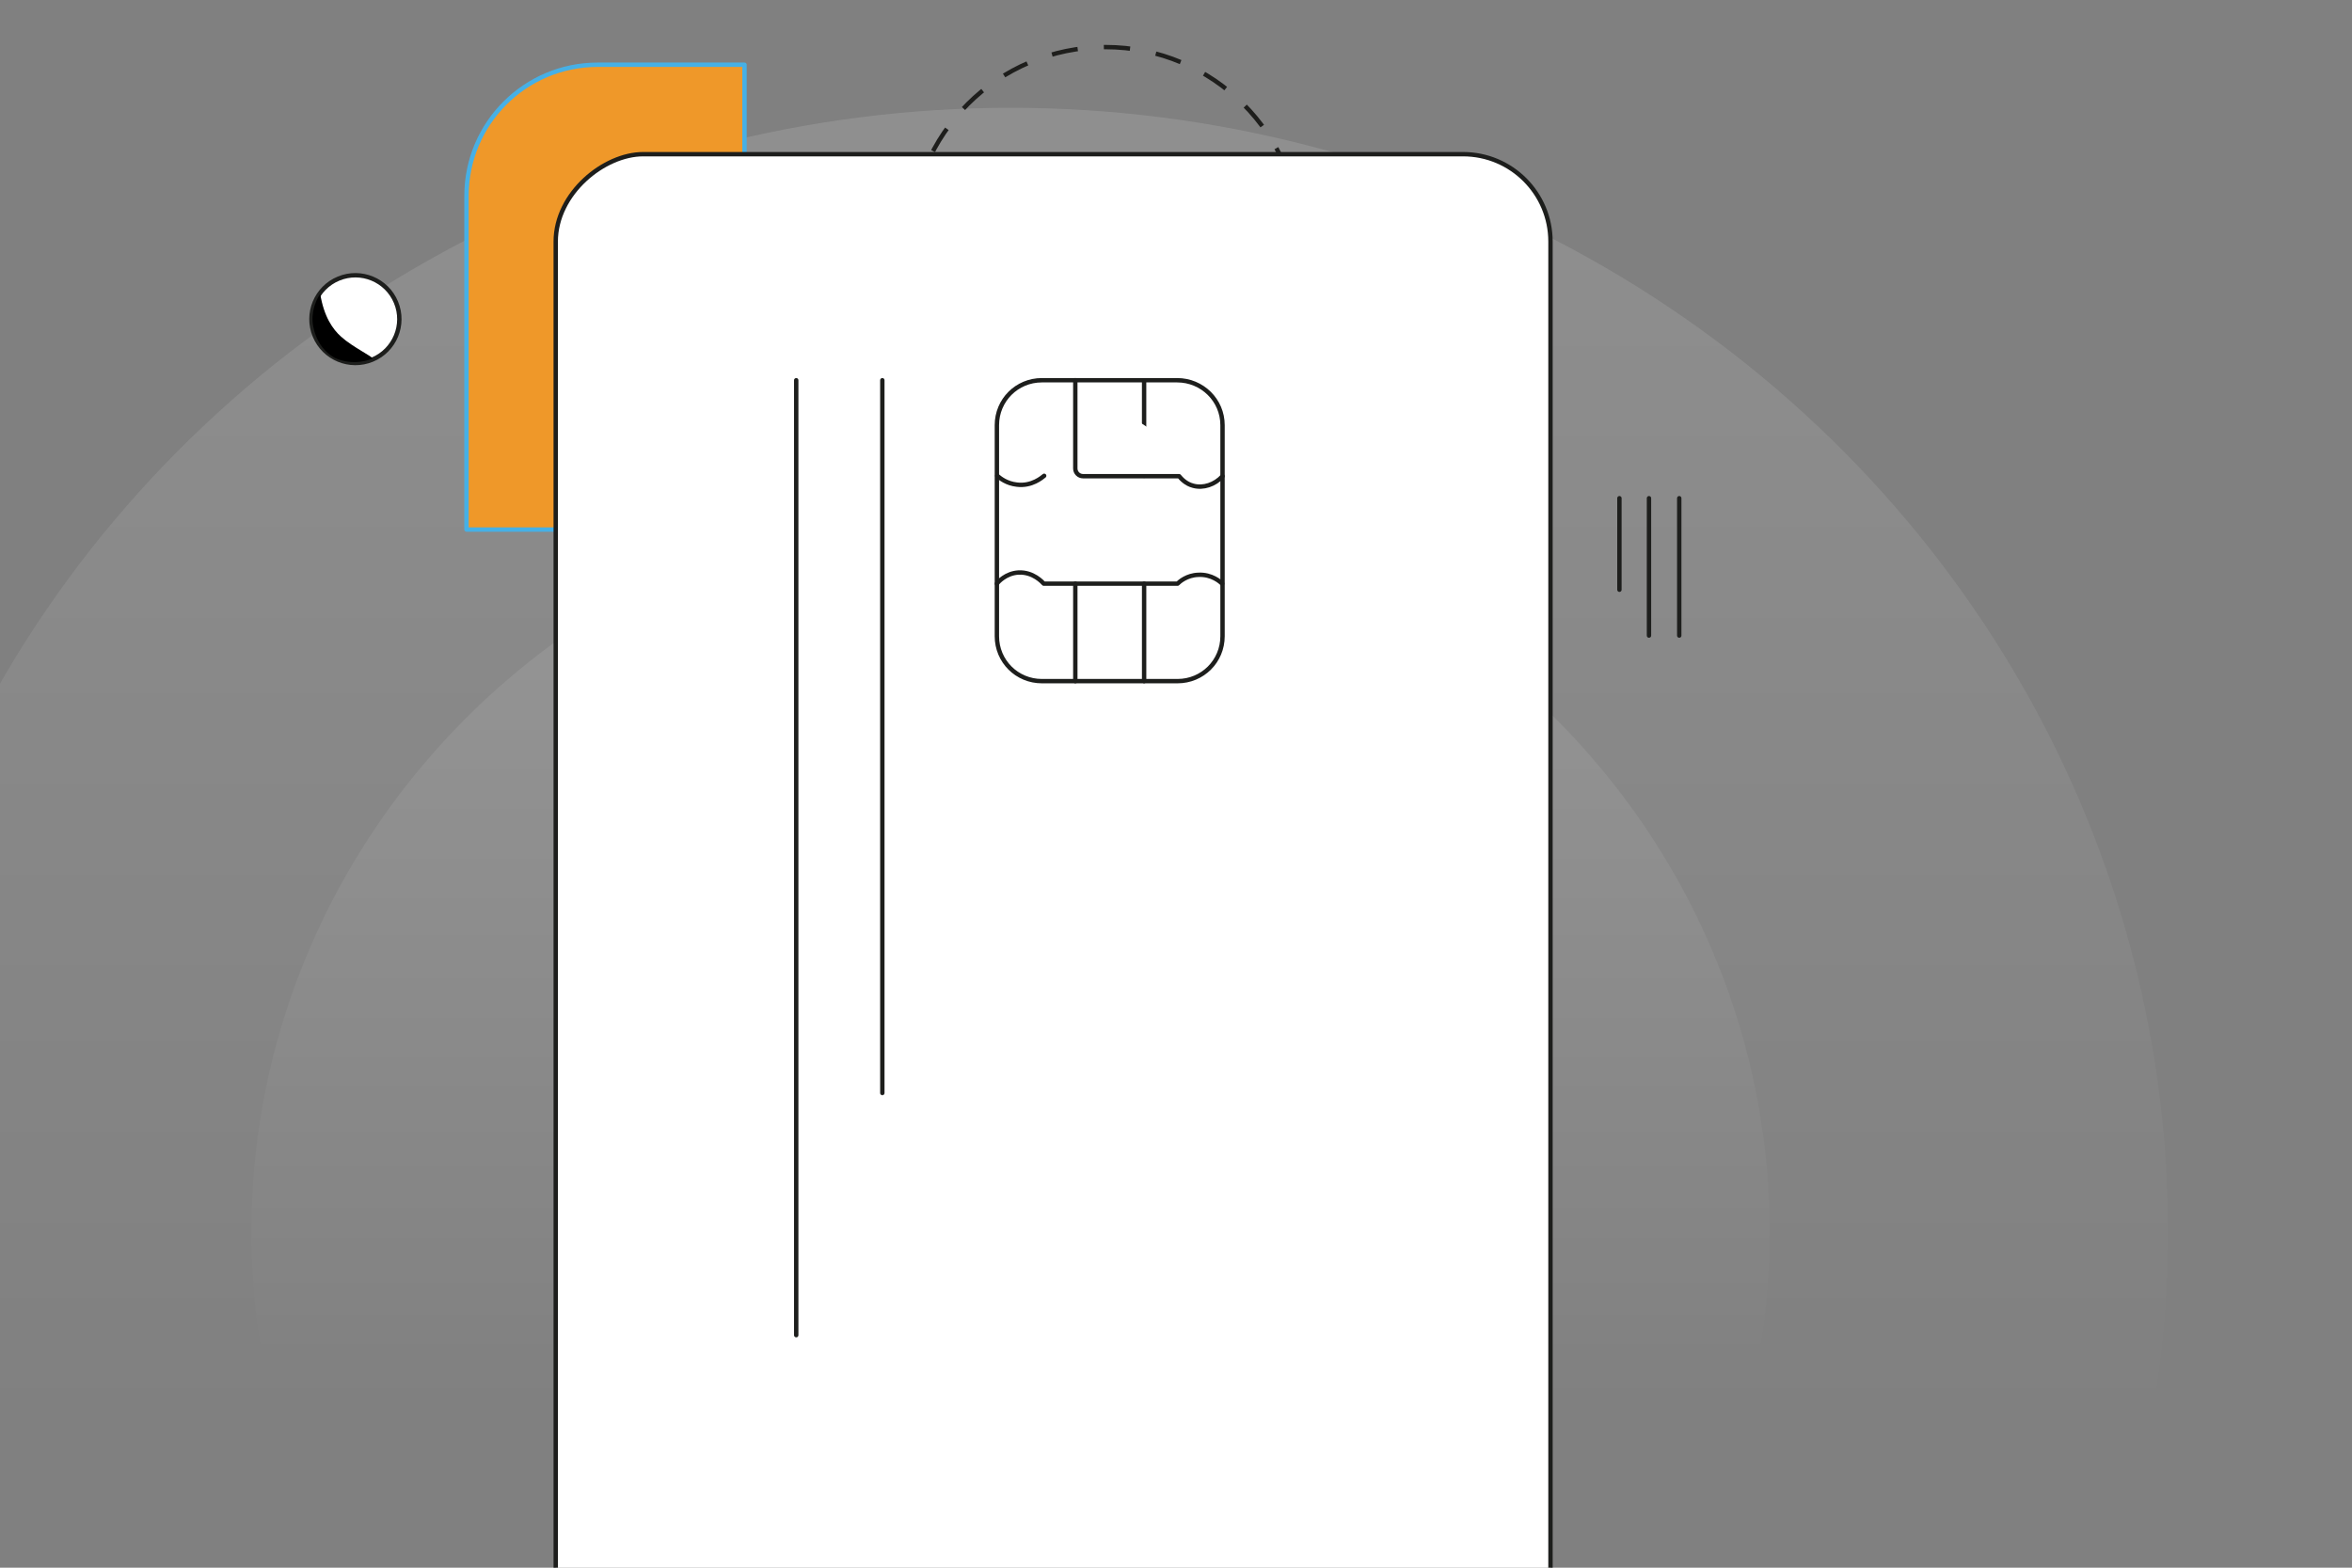 <svg width="336" height="224" viewBox="0 0 336 224" fill="none" xmlns="http://www.w3.org/2000/svg">
<rect x="0" y="0" width="336" height="224" fill="#808080" stroke="none"/>
<g clip-path="url(#clip0_1729_9389)">
<g opacity="0.35">
<ellipse cx="144.362" cy="175.985" rx="165.362" ry="160.582" fill="url(#paint0_linear_1729_9389)"/>
<ellipse cx="144.362" cy="175.985" rx="108.444" ry="105.309" fill="url(#paint1_linear_1729_9389)"/>
</g>
<path d="M130.112 34.508C130.112 49.852 142.567 62.29 157.932 62.29C173.296 62.29 185.751 49.852 185.751 34.508C185.751 19.165 173.296 6.727 157.932 6.727C142.567 6.727 130.112 19.165 130.112 34.508Z" stroke="#1E1E1C" stroke-width="0.625" stroke-miterlimit="10" stroke-dasharray="3.75 3.75"/>
<path d="M44.972 47.998C46.298 51.197 49.971 52.716 53.174 51.391C56.377 50.066 57.898 46.399 56.571 43.2C55.245 40.001 51.572 38.482 48.369 39.807C45.166 41.132 43.645 44.8 44.972 47.998Z" fill="white" stroke="#1D1E1C" stroke-width="0.625" stroke-miterlimit="10" stroke-linecap="round" stroke-linejoin="round"/>
<path d="M53.2 51.239C50.154 52.45 47.73 51.084 47.73 51.084C44.934 49.501 44.654 46.181 44.654 45.964C44.53 43.977 45.4 42.519 45.742 41.96C46.27 45.25 47.544 47.05 48.725 48.105C50.403 49.626 53.355 50.991 53.2 51.239C53.2 51.239 53.231 51.239 53.2 51.239Z" fill="black"/>
<path d="M239.892 71.187L239.892 90.813" stroke="#1D1E1C" stroke-width="0.625" stroke-miterlimit="10" stroke-linecap="round" stroke-linejoin="round"/>
<path d="M235.569 71.187L235.569 90.813" stroke="#1D1E1C" stroke-width="0.625" stroke-miterlimit="10" stroke-linecap="round" stroke-linejoin="round"/>
<path d="M231.346 71.187L231.346 84.263" stroke="#1D1E1C" stroke-width="0.625" stroke-miterlimit="10" stroke-linecap="round" stroke-linejoin="round"/>
<path d="M97.55 55.679C97.512 55.717 97.284 56.002 96.865 56.021C96.39 56.04 96.104 55.717 96.085 55.679C94.697 55.679 93.308 55.679 91.92 55.679C91.863 55.736 91.635 55.945 91.273 55.964C90.855 55.983 90.569 55.736 90.531 55.679" fill="#EF9829"/>
<path d="M96.086 59.022C96.143 58.965 96.466 58.699 96.942 58.737C97.265 58.775 97.475 58.946 97.551 59.022" fill="#EF9829"/>
<path d="M95.097 62.023L95.097 59.269C95.097 59.136 94.983 59.022 94.85 59.022L91.845 59.022C91.788 58.946 91.635 58.775 91.407 58.718C91.084 58.623 90.741 58.756 90.494 59.022" fill="#EF9829"/>
<path d="M90.515 60.618L90.515 54.026C90.515 53.248 91.142 52.621 91.922 52.621L95.118 52.621L96.164 52.621C96.944 52.621 97.572 53.248 97.572 54.026L97.572 60.618C97.572 61.397 96.944 62.023 96.164 62.023L91.922 62.023C91.142 62.023 90.515 61.397 90.515 60.618Z" fill="#EF9829"/>
<path d="M66.643 75.664L66.643 27.985C66.643 17.638 75.031 9.249 85.378 9.249L106.358 9.249L106.358 75.664L66.643 75.664Z" fill="#EF9829" stroke="#46B0E6" stroke-width="0.625" stroke-miterlimit="10" stroke-linecap="round" stroke-linejoin="round"/>
<rect x="221.498" y="22.03" width="237.061" height="142.109" rx="12.491" transform="rotate(90 221.498 22.03)" fill="white" stroke="#1D1E1C" stroke-width="0.625" stroke-miterlimit="10" stroke-linecap="round" stroke-linejoin="round"/>
<path d="M126.048 54.329L126.048 156.169" stroke="#1D1E1C" stroke-width="0.625" stroke-miterlimit="10" stroke-linecap="round" stroke-linejoin="round"/>
<path d="M113.747 54.33L113.747 190.774" stroke="#1D1E1C" stroke-width="0.625" stroke-miterlimit="10" stroke-linecap="round" stroke-linejoin="round"/>
<path d="M153.616 83.395L153.616 97.325" stroke="#1D1E1C" stroke-width="0.625" stroke-miterlimit="10" stroke-linecap="round" stroke-linejoin="round"/>
<path d="M163.446 83.395L163.446 97.325" stroke="#1D1E1C" stroke-width="0.625" stroke-miterlimit="10" stroke-linecap="round" stroke-linejoin="round"/>
<path d="M163.444 54.385L163.444 67.985" stroke="#1D1E1C" stroke-width="0.625" stroke-miterlimit="10" stroke-linecap="round" stroke-linejoin="round"/>
<path d="M142.412 83.395C142.577 83.175 143.676 81.914 145.488 81.804C147.629 81.695 148.947 83.23 149.112 83.395C155.482 83.395 161.852 83.395 168.223 83.395C168.497 83.12 169.541 82.188 171.188 82.133C173.11 82.024 174.373 83.175 174.593 83.395" fill="white"/>
<path d="M142.412 83.395C142.577 83.175 143.676 81.914 145.488 81.804C147.629 81.695 148.947 83.23 149.112 83.395C155.482 83.395 161.852 83.395 168.223 83.395C168.497 83.12 169.541 82.188 171.188 82.133C173.11 82.024 174.373 83.175 174.593 83.395" stroke="#1D1E1C" stroke-width="0.625" stroke-miterlimit="10" stroke-linecap="round" stroke-linejoin="round"/>
<path d="M149.167 67.985C148.892 68.204 147.41 69.521 145.268 69.246C143.785 69.082 142.852 68.314 142.467 67.985" fill="white"/>
<path d="M149.167 67.985C148.892 68.204 147.41 69.521 145.268 69.246C143.785 69.082 142.852 68.314 142.467 67.985" stroke="#1D1E1C" stroke-width="0.625" stroke-miterlimit="10" stroke-linecap="round" stroke-linejoin="round"/>
<path d="M153.615 54.33L153.615 66.943C153.615 67.546 154.109 68.04 154.713 68.04L168.442 68.04C168.717 68.369 169.376 69.137 170.474 69.411C171.902 69.795 173.549 69.246 174.647 68.04" fill="white"/>
<path d="M153.615 54.33L153.615 66.943C153.615 67.546 154.109 68.04 154.713 68.04L168.442 68.04C168.717 68.369 169.376 69.137 170.474 69.411C171.902 69.795 173.549 69.246 174.647 68.04" stroke="#1D1E1C" stroke-width="0.625" stroke-miterlimit="10" stroke-linecap="round" stroke-linejoin="round"/>
<path d="M174.647 60.746L174.647 90.909C174.647 94.473 171.792 97.325 168.222 97.325L153.615 97.325L148.837 97.325C145.268 97.325 142.412 94.473 142.412 90.909L142.412 60.746C142.412 57.182 145.268 54.33 148.837 54.33L168.167 54.33C171.737 54.33 174.647 57.182 174.647 60.746Z" stroke="#1D1E1C" stroke-width="0.625" stroke-miterlimit="10" stroke-linecap="round" stroke-linejoin="round"/>
</g>
<defs>
<linearGradient id="paint0_linear_1729_9389" x1="144.362" y1="15.402" x2="144.362" y2="208.137" gradientUnits="userSpaceOnUse">
<stop stop-color="white" stop-opacity="0.35"/>
<stop offset="1" stop-color="white" stop-opacity="0"/>
</linearGradient>
<linearGradient id="paint1_linear_1729_9389" x1="144.362" y1="70.676" x2="144.362" y2="197.07" gradientUnits="userSpaceOnUse">
<stop stop-color="white" stop-opacity="0.35"/>
<stop offset="1" stop-color="white" stop-opacity="0"/>
</linearGradient>
<clipPath id="clip0_1729_9389">
<rect width="357" height="224" fill="white" transform="translate(-21)"/>
</clipPath>
</defs>
</svg>